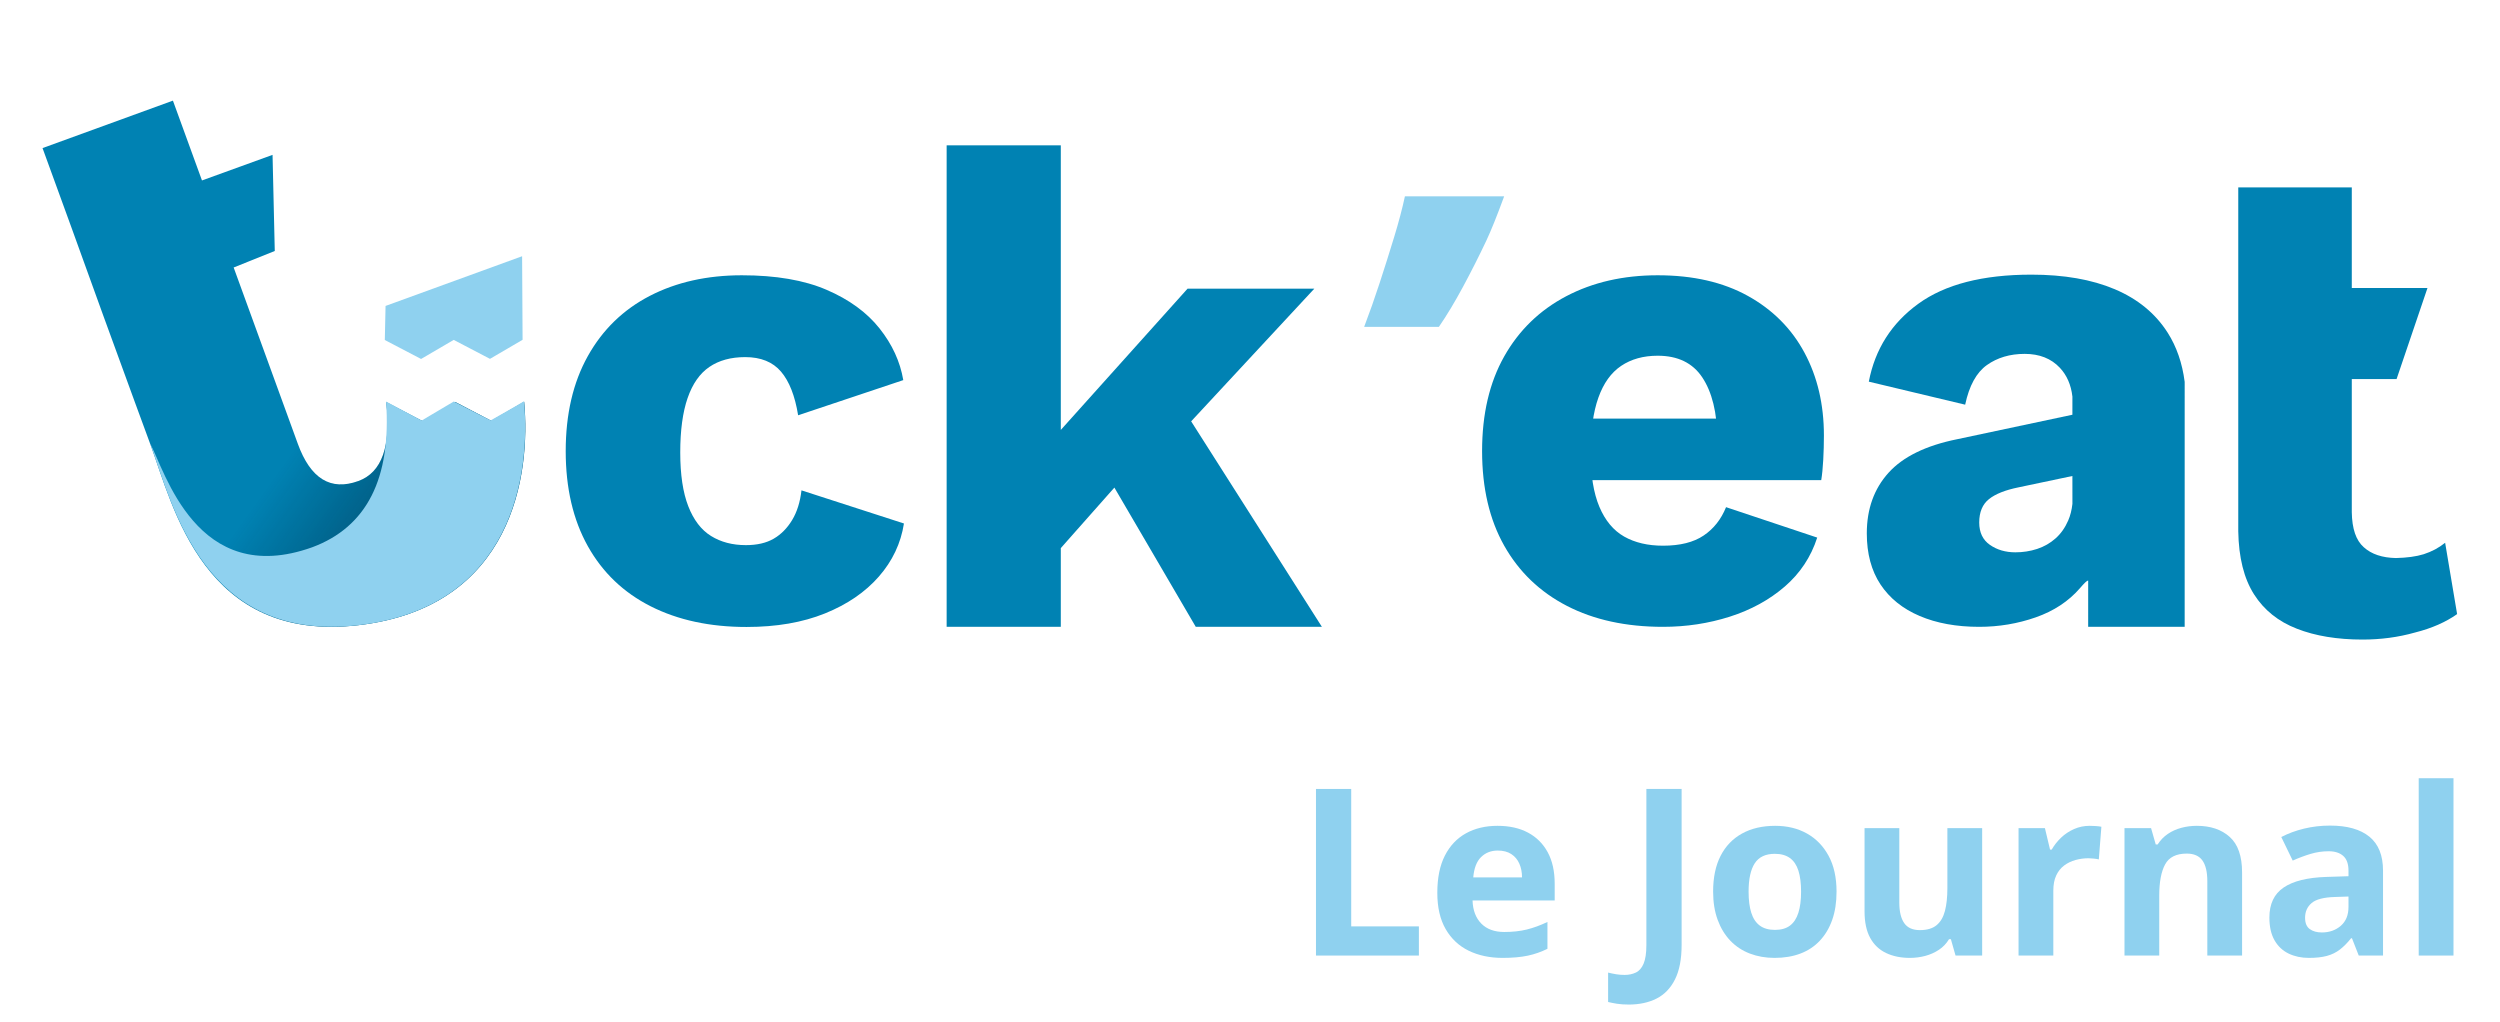 <?xml version="1.0" encoding="UTF-8"?>
<svg width="225px" height="92px" viewBox="0 0 225 92" version="1.1" xmlns="http://www.w3.org/2000/svg" xmlns:xlink="http://www.w3.org/1999/xlink">
    <title>logo-journal-tickeat</title>
    <defs>
        <linearGradient x1="43.409%" y1="60.612%" x2="52.796%" y2="81.835%" id="linearGradient-1">
            <stop stop-color="#02182B" stop-opacity="0" offset="0%"></stop>
            <stop stop-color="#02182B" stop-opacity="0.5" offset="100%"></stop>
        </linearGradient>
        <path d="M0.056,3.92851012e-14 L12.544,3.92851012e-14 L12.544,7.645 L19.3,7.653 L16.529,15.851 L12.544,15.981 L12.544,32.858 C12.539,36.206 13.863,37.88 16.517,37.88 C18.777,37.88 20.373,35.941 21.303,32.063 L23.781,34.777 L27.141,34.171 L29.619,36.886 C31.275,36.584 32.394,36.383 32.978,36.282 C31.317,42.617 25.72,53.302 12.1,50.076 C-1.521,46.849 0.056,34.498 0.056,28.347 C0.051,27.063 0.047,25.751 0.044,24.412 C0.04,22.772 0.038,19.962 0.037,15.981 L0.056,7.645 L0.056,3.92851012e-14 Z" id="path-2"></path>
    </defs>
    <g id="Blog-[Design]" stroke="none" stroke-width="1" fill="none" fill-rule="evenodd">
        <g id="Design/Demo-[DESK]" transform="translate(-169, -21)">
            <g id="logo-journal-tickeat" transform="translate(169, 26)">
                <g id="logo">
                    <g id="Group" stroke-width="1" fill-rule="evenodd" transform="translate(29.959, 25.777) rotate(-20) translate(-29.959, -25.777)translate(11.316, 0.443)">
                        <polygon id="Path-3" fill="#8FD1EF" points="34.754 30.99 31.409 31.598 28.925 28.878 25.579 29.487 23.095 26.767 24.208 23.908 37.286 23.908"></polygon>
                        <g id="Path-4">
                            <use fill="#0082B3" xlink:href="#path-2"></use>
                            <use fill-opacity="0.8" fill="url(#linearGradient-1)" xlink:href="#path-2"></use>
                        </g>
                        <path d="M10.576,42.061 C15.816,42.027 19.394,38.676 21.309,32.01 L23.732,34.712 L27.037,34.09 L29.569,36.822 L30.55,36.659 C31.689,36.469 32.5,36.326 32.983,36.232 C31.322,42.57 25.72,53.304 12.1,50.076 C-1.52,46.848 0.062,34.233 0.062,28.305 C0.479,30.989 -0.489,42.008 10.576,42.061 Z" id="Path-4-Copy" fill="#8FD1EF"></path>
                    </g>
                    <path d="M129.499,24.418 C130.2,23.401 130.924,22.198 131.672,20.81 C132.419,19.422 133.117,18.041 133.766,16.667 C134.198,15.75 134.734,14.417 135.375,12.667 L126.443,12.667 C126.207,13.767 125.884,14.99 125.473,16.337 C125.063,17.684 124.631,19.051 124.178,20.439 C123.725,21.827 123.257,23.153 122.774,24.418 L129.499,24.418 Z" id="Path" fill="#8FD1EF" fill-rule="nonzero"></path>
                    <path d="M66.768,19.775 C69.822,19.775 72.364,20.211 74.393,21.084 C76.422,21.956 78.01,23.113 79.155,24.553 C80.3,25.994 81.014,27.546 81.295,29.21 L71.831,32.375 C71.55,30.63 71.037,29.321 70.294,28.449 C69.551,27.576 68.476,27.14 67.069,27.14 C65.783,27.14 64.708,27.434 63.844,28.023 C62.98,28.611 62.327,29.545 61.885,30.823 C61.443,32.101 61.222,33.734 61.222,35.723 C61.222,37.711 61.463,39.324 61.945,40.562 C62.428,41.8 63.111,42.693 63.995,43.24 C64.879,43.788 65.924,44.062 67.129,44.062 C68.134,44.062 68.968,43.869 69.631,43.484 C70.294,43.098 70.847,42.54 71.289,41.81 C71.731,41.08 72.012,40.187 72.133,39.132 L81.355,42.114 C81.074,43.9 80.32,45.493 79.095,46.893 C77.869,48.293 76.252,49.399 74.242,50.21 C72.233,51.022 69.882,51.428 67.19,51.428 C63.894,51.428 61.021,50.809 58.57,49.571 C56.119,48.333 54.23,46.527 52.904,44.154 C51.578,41.78 50.914,38.929 50.914,35.601 C50.914,32.274 51.578,29.423 52.904,27.049 C54.23,24.675 56.088,22.869 58.479,21.631 C60.87,20.394 63.633,19.775 66.768,19.775 Z" id="Path" fill="#0082B3" fill-rule="nonzero"></path>
                    <path d="M118.29,20.979 L103.816,36.569 L101.886,37.085 L93.258,46.829 L93.201,36.225 L106.881,20.979 L118.29,20.979 Z M95.472,8.082 L95.472,51.415 L85.198,51.415 L85.198,8.082 L95.472,8.082 Z M105.405,30.092 L118.971,51.415 L107.619,51.415 L98.707,36.168 L105.405,30.092 Z" id="Shape" fill="#0082B3" fill-rule="nonzero"></path>
                    <path d="M149.675,51.415 C146.337,51.415 143.452,50.786 141.019,49.528 C138.586,48.271 136.706,46.466 135.379,44.113 C134.052,41.76 133.388,38.921 133.388,35.595 C133.388,32.268 134.052,29.429 135.379,27.076 C136.706,24.724 138.566,22.919 140.958,21.661 C143.351,20.404 146.096,19.775 149.192,19.775 C152.369,19.775 155.074,20.393 157.306,21.631 C159.538,22.868 161.237,24.571 162.403,26.742 C163.569,28.912 164.152,31.396 164.152,34.195 C164.152,34.925 164.132,35.656 164.092,36.386 C164.052,37.116 163.992,37.724 163.911,38.211 L140.023,38.211 L140.023,32.674 L159.442,32.674 L154.556,34.56 C154.556,32.126 154.068,30.261 153.204,28.963 C152.339,27.664 151.002,27.015 149.192,27.015 C147.906,27.015 146.81,27.32 145.905,27.928 C145,28.537 144.316,29.49 143.854,30.788 C143.391,32.086 143.16,33.749 143.16,35.777 C143.16,37.765 143.422,39.377 143.944,40.614 C144.467,41.852 145.211,42.744 146.176,43.292 C147.141,43.839 148.308,44.113 149.675,44.113 C151.203,44.113 152.42,43.809 153.325,43.2 C154.229,42.592 154.903,41.74 155.345,40.645 L163.549,43.383 C162.986,45.127 162.011,46.598 160.624,47.794 C159.236,48.991 157.587,49.893 155.677,50.502 C153.767,51.11 151.766,51.415 149.675,51.415 Z" id="Path" fill="#0082B3" fill-rule="nonzero"></path>
                    <path d="M211.661,11.865 L211.661,41.097 C211.684,42.585 212.035,43.629 212.74,44.25 C213.441,44.886 214.414,45.2 215.634,45.224 C216.623,45.2 217.456,45.089 218.132,44.88 C218.861,44.643 219.494,44.308 220.062,43.849 L221.14,50.268 C220.136,50.979 218.872,51.547 217.337,51.93 C215.82,52.358 214.254,52.561 212.626,52.561 C210.359,52.561 208.381,52.236 206.723,51.586 C205.048,50.939 203.763,49.905 202.863,48.491 C201.956,47.066 201.484,45.18 201.444,42.817 L201.444,11.865 L211.661,11.865 Z M218.473,20.921 L215.691,29.118 L201.444,29.118 L201.444,20.921 L218.473,20.921 Z" id="Shape" fill="#0082B3" fill-rule="nonzero"></path>
                    <path d="M182.827,19.718 C185.758,19.718 188.257,20.154 190.325,21.028 C192.392,21.902 193.978,23.202 195.082,24.929 C195.892,26.196 196.405,27.677 196.621,29.37 L196.62,51.415 L187.935,51.415 L187.936,47.251 C187.801,47.263 187.601,47.47 187.193,47.94 C186.169,49.119 184.844,49.992 183.218,50.561 C181.592,51.13 179.896,51.415 178.13,51.415 C176.082,51.415 174.295,51.089 172.77,50.439 C171.244,49.789 170.07,48.844 169.247,47.605 C168.424,46.365 168.012,44.831 168.012,43.003 C168.012,40.808 168.665,38.99 169.969,37.547 C171.274,36.104 173.332,35.099 176.142,34.53 L186.516,32.326 L186.517,30.695 C186.396,29.637 186.019,28.772 185.386,28.099 C184.604,27.266 183.55,26.849 182.225,26.849 C180.9,26.849 179.766,27.185 178.822,27.855 C177.879,28.526 177.226,29.714 176.865,31.421 L168.193,29.349 C168.755,26.423 170.24,24.086 172.649,22.339 C175.058,20.591 178.451,19.718 182.827,19.718 Z M186.516,37.839 L181.683,38.858 C180.478,39.101 179.585,39.457 179.003,39.924 C178.421,40.392 178.13,41.093 178.13,42.027 C178.13,42.921 178.451,43.592 179.093,44.039 C179.736,44.486 180.498,44.709 181.382,44.709 C182.064,44.709 182.717,44.608 183.339,44.405 C183.961,44.201 184.513,43.886 184.995,43.46 C185.477,43.033 185.858,42.495 186.139,41.844 C186.331,41.401 186.457,40.901 186.518,40.345 L186.516,37.839 Z" id="Combined-Shape" fill="#0082B3" fill-rule="nonzero"></path>
                </g>
                <g id="Le-Journal" transform="translate(116.5, 59)" fill="#8FD1EF" fill-rule="nonzero">
                    <polygon id="Path" points="1.938 22 1.938 7.006 5.109 7.006 5.109 19.375 11.2 19.375 11.2 22"></polygon>
                    <path d="M18.276,10.324 C19.34,10.324 20.254,10.527 21.017,10.933 C21.78,11.339 22.372,11.927 22.791,12.697 C23.212,13.467 23.422,14.412 23.422,15.532 L23.422,17.044 L16.029,17.044 C16.058,17.926 16.32,18.619 16.817,19.123 C17.314,19.627 18.003,19.879 18.886,19.879 C19.628,19.879 20.299,19.805 20.901,19.659 C21.503,19.512 22.127,19.284 22.77,18.976 L22.77,21.391 C22.21,21.671 21.619,21.878 20.996,22.011 C20.373,22.143 19.62,22.21 18.738,22.21 C17.59,22.21 16.576,21.997 15.694,21.57 C14.812,21.142 14.118,20.495 13.614,19.627 C13.111,18.759 12.858,17.667 12.858,16.351 C12.858,15.007 13.086,13.89 13.541,13.002 C13.996,12.113 14.63,11.444 15.441,10.996 C16.253,10.548 17.198,10.324 18.276,10.324 Z M18.297,12.55 C17.695,12.55 17.195,12.746 16.796,13.138 C16.397,13.53 16.163,14.139 16.093,14.965 L20.482,14.965 C20.482,14.503 20.401,14.09 20.24,13.726 C20.079,13.362 19.837,13.075 19.515,12.865 C19.194,12.655 18.788,12.55 18.297,12.55 Z" id="Shape"></path>
                    <path d="M30.091,26.41 C29.685,26.41 29.329,26.386 29.024,26.337 C28.719,26.288 28.454,26.235 28.23,26.179 L28.23,23.533 C28.451,23.589 28.686,23.638 28.935,23.68 C29.183,23.722 29.445,23.743 29.721,23.743 C30.085,23.743 30.418,23.673 30.719,23.533 C31.02,23.393 31.255,23.127 31.422,22.735 C31.59,22.343 31.674,21.783 31.674,21.055 L31.674,7.006 L34.846,7.006 L34.846,21.034 C34.846,22.322 34.646,23.361 34.247,24.152 C33.848,24.944 33.293,25.517 32.581,25.875 C31.87,26.232 31.04,26.41 30.091,26.41 Z" id="Path"></path>
                    <path d="M48.789,16.246 C48.789,17.203 48.66,18.05 48.4,18.786 C48.14,19.522 47.769,20.147 47.287,20.661 C46.805,21.176 46.221,21.562 45.535,21.822 C44.849,22.081 44.075,22.21 43.213,22.21 C42.411,22.21 41.671,22.081 40.99,21.822 C40.31,21.562 39.724,21.177 39.234,20.666 C38.745,20.155 38.363,19.529 38.09,18.787 C37.817,18.045 37.681,17.197 37.681,16.242 C37.681,14.975 37.905,13.903 38.353,13.027 C38.802,12.151 39.445,11.481 40.283,11.018 C41.12,10.555 42.115,10.324 43.267,10.324 C44.35,10.324 45.303,10.555 46.126,11.017 C46.95,11.479 47.599,12.149 48.075,13.026 C48.551,13.903 48.789,14.977 48.789,16.246 Z M40.873,16.25 C40.873,17.003 40.953,17.636 41.114,18.146 C41.275,18.657 41.531,19.043 41.88,19.302 C42.23,19.561 42.685,19.69 43.245,19.69 C43.806,19.69 44.257,19.561 44.6,19.302 C44.943,19.043 45.195,18.657 45.356,18.146 C45.517,17.636 45.597,17.005 45.597,16.255 C45.597,15.493 45.517,14.86 45.356,14.356 C45.195,13.852 44.94,13.474 44.59,13.222 C44.241,12.97 43.788,12.844 43.231,12.844 C42.401,12.844 41.8,13.127 41.429,13.694 C41.058,14.261 40.873,15.113 40.873,16.25 Z" id="Shape"></path>
                    <path d="M61.894,10.534 L61.894,22 L59.499,22 L59.08,20.53 L58.911,20.53 C58.673,20.922 58.369,21.241 57.998,21.485 C57.627,21.73 57.218,21.913 56.77,22.032 C56.322,22.151 55.859,22.21 55.383,22.21 C54.572,22.21 53.858,22.063 53.242,21.769 C52.626,21.475 52.15,21.02 51.813,20.404 C51.477,19.788 51.309,18.99 51.309,18.01 L51.309,10.534 L54.438,10.534 L54.438,17.233 C54.438,18.045 54.586,18.661 54.88,19.081 C55.173,19.501 55.642,19.711 56.286,19.711 C56.931,19.711 57.431,19.564 57.788,19.27 C58.145,18.976 58.397,18.549 58.544,17.989 C58.691,17.429 58.764,16.743 58.764,15.931 L58.764,10.534 L61.894,10.534 Z" id="Path"></path>
                    <path d="M71.575,10.324 C71.728,10.324 71.91,10.331 72.121,10.345 C72.331,10.359 72.499,10.38 72.624,10.408 L72.394,13.348 C72.296,13.32 72.152,13.296 71.963,13.274 C71.774,13.254 71.609,13.243 71.469,13.243 C71.064,13.243 70.671,13.296 70.293,13.4 C69.915,13.505 69.576,13.67 69.275,13.894 C68.974,14.118 68.736,14.415 68.561,14.787 C68.386,15.158 68.299,15.616 68.299,16.162 L68.299,22 L65.169,22 L65.169,10.534 L67.543,10.534 L68.004,12.466 L68.151,12.466 C68.376,12.074 68.656,11.717 68.992,11.395 C69.328,11.073 69.716,10.814 70.157,10.618 C70.598,10.422 71.07,10.324 71.575,10.324 Z" id="Path"></path>
                    <path d="M81.213,10.324 C82.445,10.324 83.433,10.656 84.174,11.322 C84.916,11.986 85.287,13.054 85.287,14.524 L85.287,22 L82.159,22 L82.159,15.301 C82.159,14.475 82.011,13.855 81.718,13.443 C81.424,13.03 80.954,12.823 80.311,12.823 C79.359,12.823 78.707,13.149 78.358,13.8 C78.007,14.45 77.832,15.385 77.832,16.603 L77.832,22 L74.704,22 L74.704,10.534 L77.097,10.534 L77.517,12.004 L77.686,12.004 C77.938,11.612 78.246,11.293 78.609,11.049 C78.974,10.803 79.379,10.621 79.828,10.502 C80.275,10.383 80.737,10.324 81.213,10.324 Z" id="Path"></path>
                    <path d="M93.204,10.303 C94.745,10.303 95.924,10.636 96.743,11.3 C97.562,11.966 97.972,12.984 97.972,14.356 L97.972,22 L95.787,22 L95.178,20.446 L95.094,20.446 C94.772,20.852 94.44,21.188 94.097,21.454 C93.754,21.72 93.362,21.913 92.921,22.032 C92.48,22.151 91.938,22.21 91.293,22.21 C90.621,22.21 90.016,22.081 89.477,21.822 C88.938,21.562 88.514,21.163 88.207,20.625 C87.898,20.085 87.745,19.403 87.745,18.577 C87.745,17.359 88.171,16.459 89.025,15.879 C89.879,15.297 91.16,14.979 92.868,14.923 L94.864,14.86 L94.864,14.356 C94.864,13.754 94.706,13.313 94.391,13.033 C94.076,12.753 93.638,12.613 93.079,12.613 C92.519,12.613 91.972,12.694 91.441,12.854 C90.909,13.015 90.376,13.215 89.844,13.453 L88.816,11.332 C89.431,11.01 90.114,10.758 90.863,10.576 C91.612,10.394 92.392,10.303 93.204,10.303 Z M93.645,16.729 C92.638,16.757 91.938,16.939 91.546,17.275 C91.153,17.611 90.957,18.052 90.957,18.598 C90.957,19.074 91.097,19.413 91.377,19.616 C91.657,19.82 92.022,19.921 92.469,19.921 C93.141,19.921 93.709,19.721 94.171,19.323 C94.632,18.924 94.864,18.36 94.864,17.632 L94.864,16.687 L93.645,16.729 Z" id="Shape"></path>
                    <polygon id="Path" points="104.314 22 101.184 22 101.184 6.04 104.314 6.04"></polygon>
                </g>
            </g>
        </g>
    </g>
</svg>